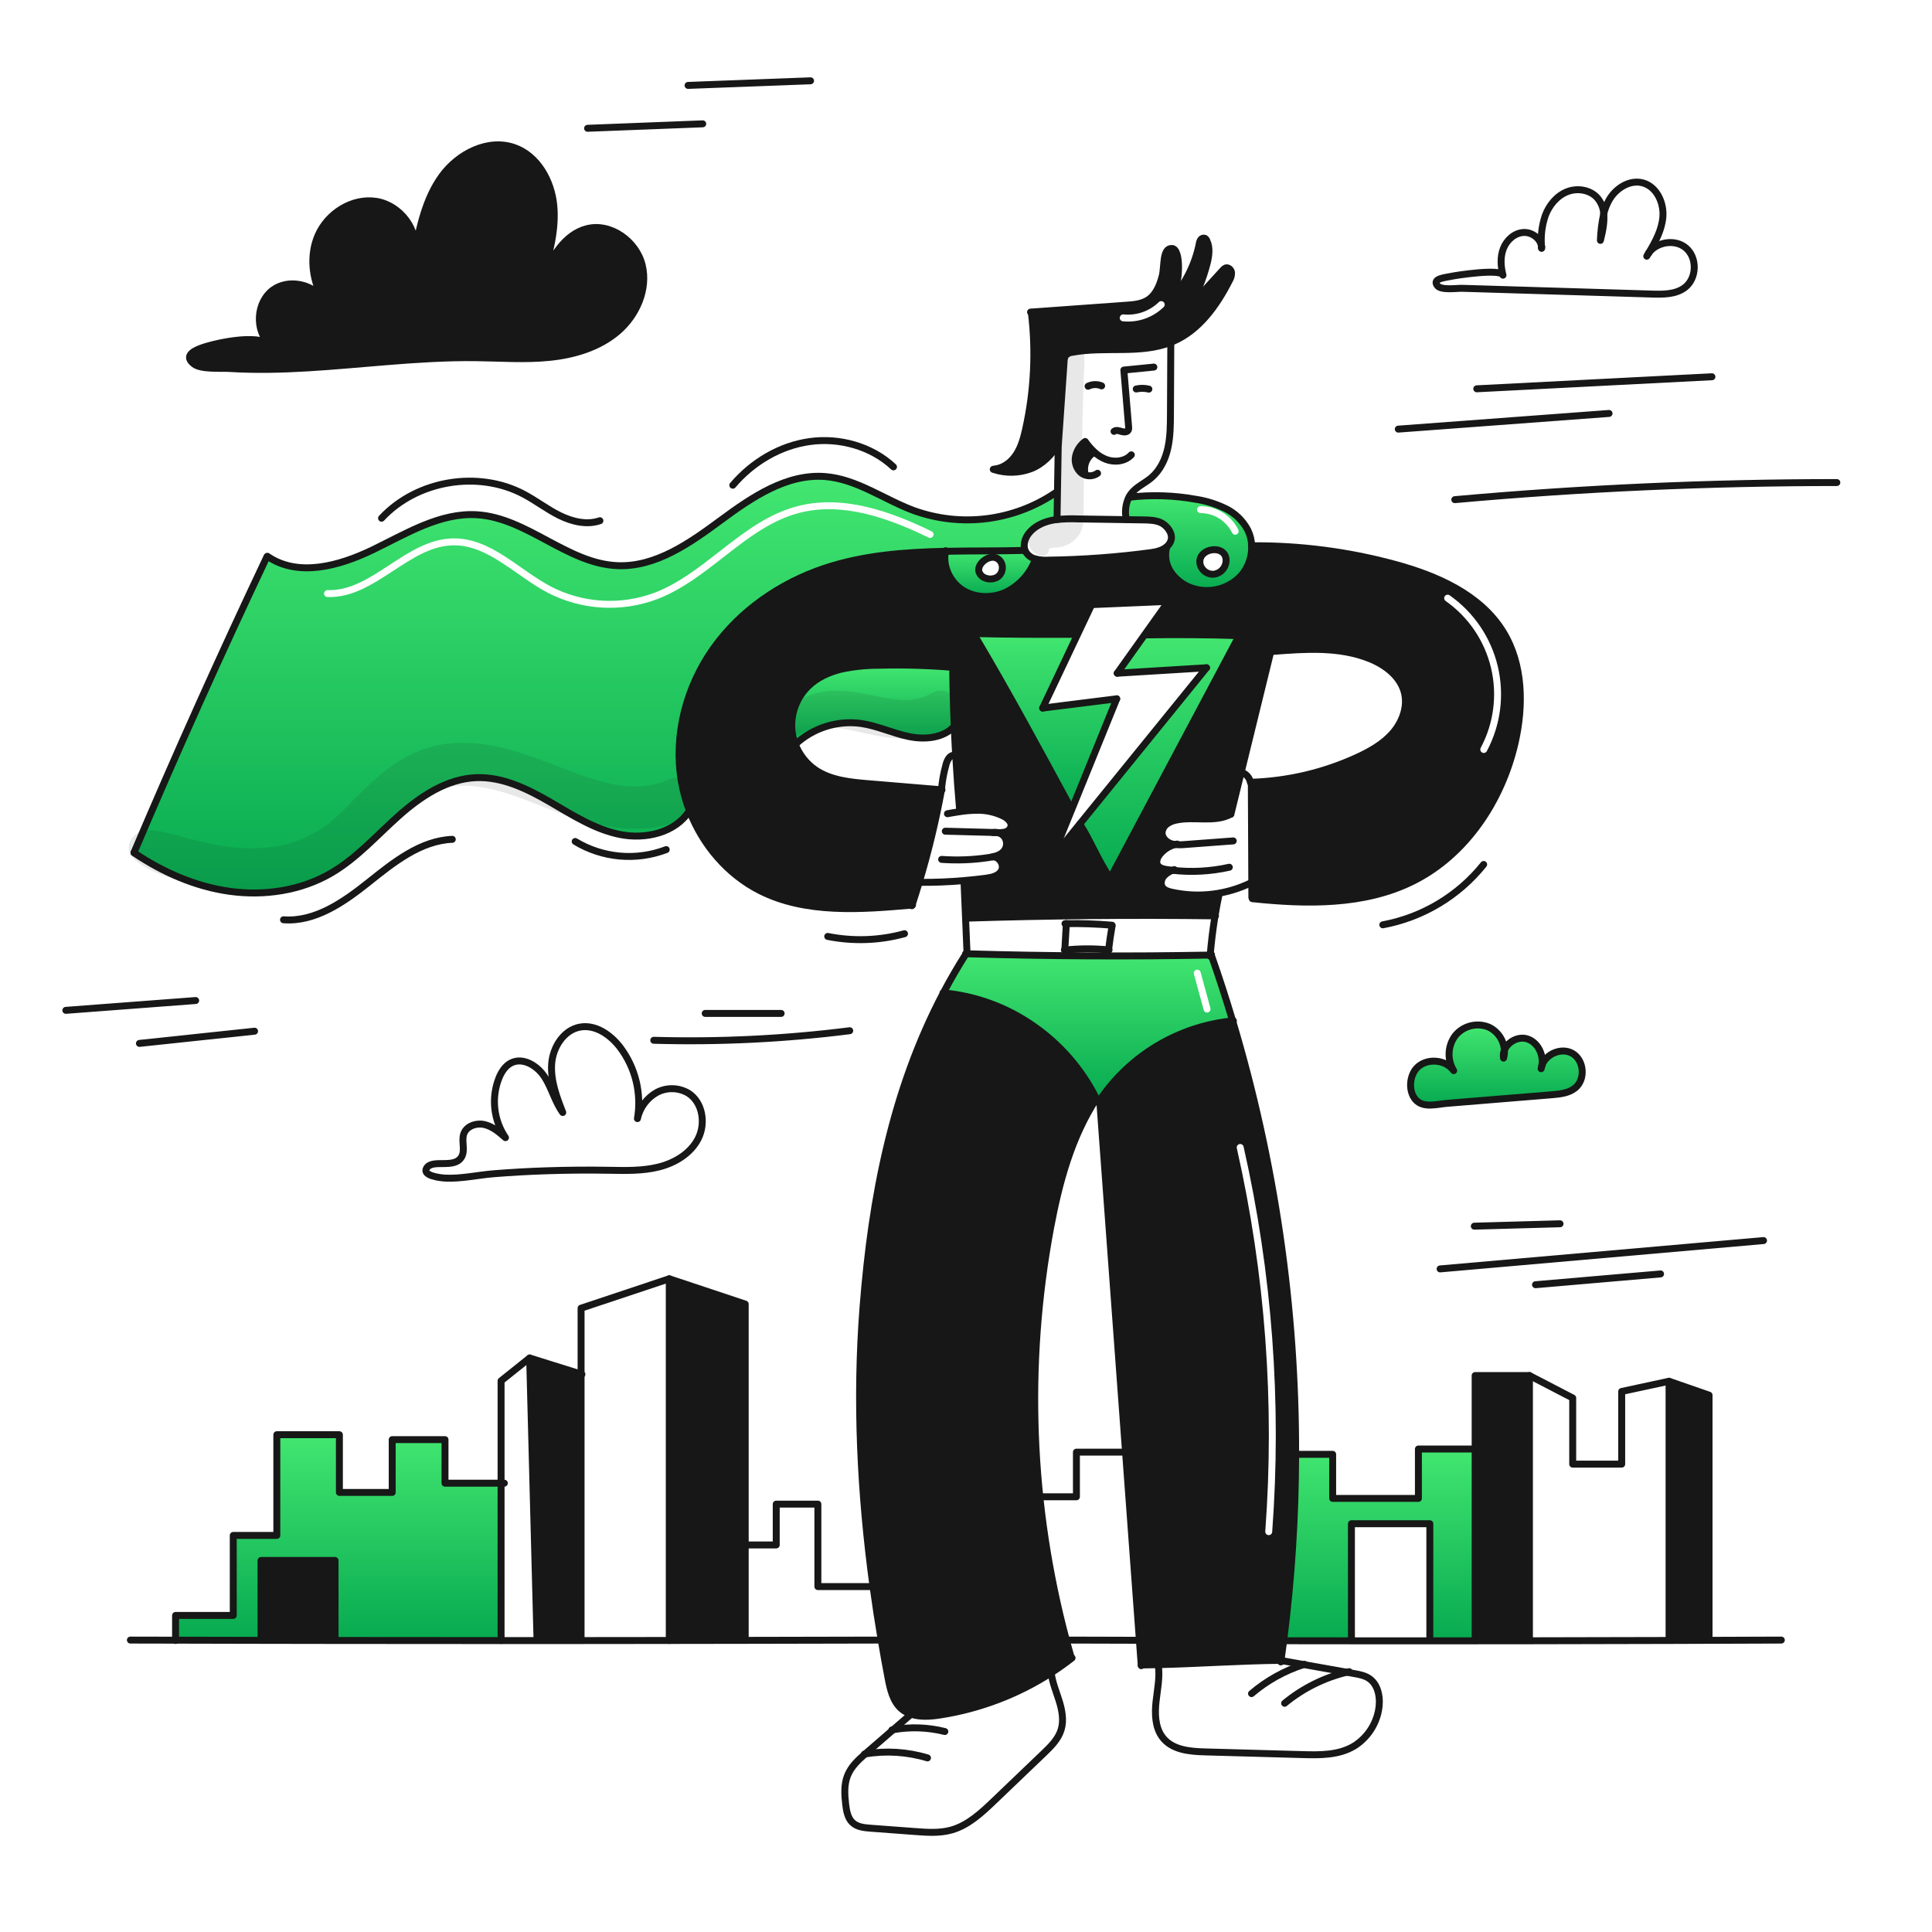 <svg width="960" height="960" viewBox="0 0 960 960" fill="none" xmlns="http://www.w3.org/2000/svg">
<g clip-path="url(#clip0_38_4074)">
<path fill-rule="evenodd" clip-rule="evenodd" d="M616.825 285.885C620.325 281.807 622.152 276.556 621.941 271.185C621.863 268.446 621.192 265.756 619.975 263.3C617.532 258.713 613.704 255.012 609.036 252.725C604.391 250.457 599.431 248.903 594.322 248.115C583.373 246.125 572.189 245.772 561.136 247.069L560.975 246.977H560.964C559.297 250.44 558.832 254.36 559.642 258.116V258.216C562.432 258.251 565.212 258.296 568.002 258.342L568.113 258.343C571.114 258.389 574.217 258.458 576.93 259.734C579.861 261.124 582.931 265.056 581.873 268.481C581.478 269.76 580.712 270.892 579.673 271.734L579.731 271.803C579.103 274.112 579.029 276.537 579.514 278.88C580 281.223 581.031 283.418 582.524 285.287C585.59 289.228 589.965 291.94 594.858 292.931C598.816 293.774 602.926 293.567 606.779 292.331C610.633 291.095 614.096 288.873 616.825 285.885ZM596.318 280.381C594.651 272.07 609.79 269.989 609.227 278.944C609.104 280.516 608.455 281.999 607.385 283.157C606.315 284.314 604.887 285.077 603.33 285.323C601.762 285.481 600.191 285.068 598.903 284.16C597.615 283.252 596.697 281.911 596.318 280.381ZM596.542 251.501C595.59 251.498 594.815 252.268 594.813 253.221C594.81 254.173 595.58 254.947 596.532 254.95C599.798 254.959 602.995 255.88 605.767 257.607C608.538 259.334 610.772 261.801 612.218 264.728C612.64 265.582 613.674 265.933 614.528 265.511C615.382 265.089 615.732 264.055 615.31 263.201C613.58 259.698 610.907 256.747 607.591 254.68C604.275 252.613 600.449 251.512 596.542 251.501Z" fill="url(#paint0_linear_38_4074)"/>
<path fill-rule="evenodd" clip-rule="evenodd" d="M409.674 282.369C429.02 275.909 449.327 274.357 469.827 273.932C475.896 273.805 481.985 273.775 488.07 273.746C495.123 273.713 502.17 273.679 509.174 273.491L509.324 273.445C508.301 270.732 509.301 267.456 511.117 265.111C513.795 261.639 517.98 259.582 522.256 258.639C523.239 258.424 524.233 258.259 525.233 258.145V258.111C525.279 253.697 525.359 249.28 525.44 244.88L524.451 244.857C514.23 251.783 502.515 256.191 490.264 257.721C478.014 259.252 465.574 257.861 453.964 253.662C448.855 251.761 443.909 249.308 438.974 246.861C429.65 242.238 420.365 237.634 410.099 236.799C391.006 235.247 373.671 247.028 358.268 258.409C342.865 269.79 325.875 281.882 306.736 281.066C294.154 280.532 282.849 274.478 271.532 268.417C260.473 262.496 249.404 256.568 237.122 255.777C221.684 254.787 207.382 262.034 193.365 269.137C190.63 270.523 187.906 271.903 185.187 273.215C168.531 281.254 148.081 286.933 132.862 276.415L132.644 276.61C109.642 325.166 87.629 374.157 66.605 423.585L66.582 423.746C80.932 433.42 97.193 440.586 114.332 442.92C131.471 445.254 149.53 442.562 164.485 433.862C173.685 428.507 181.419 421.125 189.152 413.745C192.077 410.953 195.001 408.162 198.004 405.481C208.948 395.711 222.017 386.951 236.685 386.411C249.594 385.928 261.825 391.87 273.021 398.342C274.472 399.181 275.922 400.034 277.375 400.887C287.127 406.619 296.982 412.411 308 414.642C320.659 417.206 335.591 413.838 342.5 402.906L342.6 402.86C340.768 398.097 339.413 393.163 338.554 388.132C334.683 365.326 341.026 341.253 354.383 322.369C367.74 303.485 387.73 289.703 409.674 282.369ZM462.915 264.014C442.356 253.995 418.568 245.546 395.863 251.623C382.151 255.292 370.759 263.732 359.75 272.287C358.953 272.907 358.158 273.526 357.364 274.145C347.105 282.145 337.054 289.983 325.369 294.478C317.004 297.635 308.065 298.989 299.14 298.452C290.214 297.916 281.502 295.5 273.575 291.363C269.696 289.305 265.927 286.805 262.135 284.179C261.182 283.519 260.225 282.849 259.264 282.177L259.264 282.177C256.429 280.194 253.564 278.189 250.673 276.345C242.92 271.4 234.633 267.374 225.116 267.527C213.397 267.714 203.29 274.339 193.734 280.603L192.994 281.088C183.015 287.624 173.587 293.593 162.804 293.218C161.852 293.185 161.054 293.93 161.021 294.882C160.988 295.834 161.732 296.632 162.684 296.665C174.743 297.084 185.087 290.39 194.883 283.973L195.234 283.744C205.105 277.277 214.464 271.146 225.172 270.975H225.172C233.656 270.839 241.233 274.415 248.818 279.253C251.642 281.054 254.419 282.997 257.236 284.968L257.237 284.969C258.21 285.649 259.187 286.333 260.172 287.015C263.987 289.656 267.895 292.254 271.964 294.412L271.974 294.418C280.333 298.781 289.52 301.329 298.933 301.895C308.345 302.461 317.771 301.032 326.593 297.702L326.603 297.698C338.792 293.011 349.237 284.861 359.408 276.926C360.229 276.285 361.048 275.646 361.866 275.011C372.912 266.427 383.801 258.421 396.755 254.955C418.151 249.228 440.922 257.133 461.404 267.114C462.26 267.531 463.292 267.175 463.709 266.319C464.127 265.463 463.771 264.431 462.915 264.014Z" fill="url(#paint1_linear_38_4074)"/>
<path fill-rule="evenodd" clip-rule="evenodd" d="M530.425 398.391C515.337 370.494 500.035 342.199 483.7 314.8C500.944 315.245 517.945 315.245 534.983 315.198L535.362 315.382L542.443 300.438L580.584 298.818L568.859 315.278L569.146 315.478C584.365 315.248 600.309 315.317 615.735 315.857L551.635 436.486C548.162 431.243 545.619 426.252 543.187 421.479C541.072 417.327 539.041 413.341 536.554 409.496L536.508 409.461L522.691 426.485L532.576 402.15L532.427 402.093C531.76 400.86 531.093 399.626 530.425 398.391ZM473.389 331.617C473.48 341.33 473.733 351.112 474.147 360.895L474.149 360.892C474.348 365.658 474.584 370.41 474.857 375.146C475.401 384.517 476.075 393.836 476.88 403.102L476.914 403.309C479.601 402.896 482.312 402.666 485.03 402.62C489.839 402.459 494.611 403.515 498.904 405.689C500.835 406.735 502.824 408.632 502.318 410.77C502.122 411.394 501.774 411.958 501.304 412.412C500.834 412.867 500.258 413.196 499.628 413.37C498.365 413.7 497.056 413.813 495.755 413.704C495.68 413.704 495.608 413.701 495.536 413.698C495.464 413.695 495.392 413.692 495.318 413.692C496.098 413.79 496.849 414.05 497.522 414.456C498.195 414.862 498.776 415.405 499.226 416.049C499.822 416.977 500.142 418.055 500.15 419.158C500.158 420.26 499.854 421.343 499.272 422.279C497.973 424.319 495.628 425.25 493.214 425.779C496.479 425.606 499.111 429.664 497.64 432.584C496.295 435.239 492.915 435.986 489.961 436.377C486.306 436.86 482.65 437.262 478.972 437.572L478.995 437.86C479.25 443.984 479.51 450.114 479.777 456.252H479.822C521.131 454.95 562.437 454.563 603.739 455.091C604.337 451.481 605.015 447.872 605.773 444.286L605.681 443.837C597.877 445.219 589.876 445.043 582.14 443.32C580.404 442.929 578.53 442.354 577.576 440.849C576.484 439.147 577.036 436.768 578.369 435.239C579.556 433.988 581.021 433.035 582.645 432.457C581.677 432.343 580.71 432.216 579.745 432.078C577.974 431.813 575.951 431.321 575.124 429.721C574.262 428.055 575.147 426.008 576.319 424.537C578.255 422.136 580.91 420.419 583.894 419.637C583.197 419.559 582.511 419.405 581.848 419.177C579.561 418.405 577.515 416.419 577.434 414.005C577.45 413.129 577.667 412.267 578.068 411.487C578.468 410.707 579.042 410.029 579.745 409.505C581.161 408.478 582.792 407.786 584.515 407.482C588.151 406.708 591.962 406.797 595.747 406.885C601.284 407.015 606.764 407.143 611.551 404.562H611.62C613.325 397.635 615.023 390.711 616.713 383.791C621.634 363.696 626.562 343.596 631.495 323.491L632.346 323.698C648.524 322.422 665.365 321.238 680.446 327.238C688.286 330.353 695.861 336.062 697.861 344.262C699.562 351.251 696.781 358.78 692.068 364.206C687.355 369.632 680.917 373.276 674.388 376.287C657.858 383.89 639.974 388.111 621.788 388.702L621.317 388.783C621.33 388.82 621.338 388.859 621.34 388.898L621.777 389.162C621.85 405.6 621.926 422.038 622.006 438.476L622.041 445.959L622.282 446.559C649.284 449.388 677.827 449.959 702.127 437.859C728.485 424.732 746.291 397.773 752.866 369.073C757.085 350.623 756.834 330.162 746.934 314.011C735.562 295.459 713.875 286.021 692.862 280.343C669.746 274.089 645.885 271.01 621.938 271.193C622.149 276.563 620.321 281.814 616.822 285.893C614.093 288.881 610.629 291.103 606.776 292.339C602.923 293.575 598.813 293.782 594.855 292.939C589.962 291.948 585.586 289.236 582.521 285.295C581.028 283.426 579.997 281.23 579.511 278.887C579.026 276.544 579.1 274.12 579.728 271.811L579.67 271.742C577.567 273.501 574.509 274.237 571.934 274.593C555.091 276.853 538.127 278.105 521.134 278.34C519.003 278.478 516.864 278.32 514.777 277.869C514.691 277.847 514.607 277.821 514.524 277.789C511.959 284.954 506.713 290.843 499.891 294.215C493.063 297.388 484.591 297.238 478.246 293.169C471.981 289.146 468.257 281.214 469.82 273.938C449.324 274.363 429.013 275.915 409.667 282.375C387.723 289.706 367.722 303.477 354.376 322.375C341.03 341.273 334.673 365.332 338.547 388.138C339.406 393.168 340.762 398.101 342.593 402.863C349.088 419.726 361.434 434.359 377.515 442.521C400.275 454.085 427.748 451.97 453.187 449.728C454.421 445.985 455.601 442.222 456.727 438.44C461.268 423.325 464.971 407.971 467.82 392.448C455.727 391.433 443.634 390.425 431.542 389.425C422.416 388.655 412.842 387.747 405.242 382.62C400.674 379.495 397.166 375.052 395.184 369.884C394.285 367.593 393.716 365.186 393.494 362.734C393.164 358.757 393.709 354.757 395.091 351.013C396.473 347.27 398.659 343.874 401.494 341.066C405.94 336.721 411.805 334.031 417.84 332.548C423.919 331.234 430.121 330.571 436.34 330.571C448.7 330.235 461.068 330.584 473.389 331.617ZM720.327 295.818C719.548 295.27 718.472 295.458 717.925 296.238C717.377 297.017 717.565 298.092 718.345 298.64C729.65 306.584 737.661 318.387 740.868 331.827C744.075 345.267 742.257 359.415 735.756 371.608C735.308 372.448 735.626 373.493 736.467 373.941C737.307 374.389 738.352 374.071 738.8 373.23C745.696 360.295 747.625 345.285 744.223 331.026C740.82 316.768 732.322 304.245 720.327 295.818Z" fill="#171717"/>
<path fill-rule="evenodd" clip-rule="evenodd" d="M575.078 519.622C586.494 512.809 599.271 508.596 612.5 507.281C609.233 496.341 605.71 485.486 601.93 474.715V474.554H601.78L601.297 475.141C601.302 475.048 601.311 474.959 601.319 474.87C601.328 474.771 601.337 474.671 601.343 474.566C561.049 475.321 520.775 475.106 480.519 473.922C480.358 473.911 480.209 473.911 480.048 473.911H480.048C475.982 480.298 472.22 486.785 468.76 493.372C484.668 494.84 499.927 500.391 513.06 509.488C526.538 518.724 537.447 531.235 544.76 545.846L544.817 545.938L546.392 546.203C546.404 546.364 546.415 546.536 546.427 546.697H546.45C553.888 535.679 563.662 526.434 575.078 519.622ZM596.578 483.096C596.327 482.177 595.379 481.635 594.461 481.886C593.542 482.136 593 483.084 593.25 484.003C594.872 489.954 596.495 495.904 598.118 501.854C598.369 502.773 599.317 503.315 600.236 503.064C601.155 502.813 601.696 501.865 601.446 500.946C599.822 494.997 598.2 489.046 596.578 483.096Z" fill="url(#paint2_linear_38_4074)"/>
<path fill-rule="evenodd" clip-rule="evenodd" d="M546.43 546.7C550.721 604.979 555.005 663.258 559.281 721.536C561.577 752.7 563.867 783.863 566.151 815.025C566.446 819.125 566.749 823.222 567.059 827.314C569.864 827.295 572.692 827.245 575.543 827.164C584.233 826.951 593.084 826.556 601.934 826.16C613.593 825.64 625.249 825.119 636.535 825.015C637.009 821.777 637.446 818.531 637.846 815.278C641.771 784.554 643.76 753.614 643.8 722.64C643.925 649.713 633.381 577.159 612.503 507.284C599.274 508.599 586.497 512.812 575.081 519.625C563.665 526.438 553.891 535.682 546.453 546.7H546.43ZM617.934 569.787C617.724 568.858 616.8 568.276 615.871 568.486C614.942 568.696 614.36 569.62 614.57 570.549C628.697 632.964 633.46 697.133 628.704 760.95C628.633 761.9 629.346 762.727 630.296 762.798C631.246 762.868 632.073 762.156 632.144 761.206C636.925 697.048 632.136 632.536 617.934 569.787Z" fill="#171717"/>
<path d="M849.22 814.946V815.072C842.61 815.107 835.989 815.118 829.345 815.141V686.341L849.22 693.241V814.946Z" fill="#171717"/>
<path d="M781.285 523.409C787.185 526.777 787.94 536.409 782.629 540.64C779.411 543.215 775.043 543.652 770.951 543.985C753.618 545.411 736.285 546.832 718.951 548.25C713.859 548.664 707.351 550.71 703.502 546.526C699.697 542.376 700.283 534.536 704.031 530.64C708.881 525.616 718.284 526.317 722.331 532.007C720.704 529.363 719.909 526.292 720.048 523.19C720.187 520.089 721.255 517.102 723.112 514.615C725.069 512.206 727.753 510.493 730.762 509.733C733.771 508.973 736.946 509.206 739.812 510.397C741.997 511.444 743.864 513.054 745.22 515.063C746.575 517.071 747.371 519.404 747.525 521.823C747.002 523.071 746.858 524.446 747.111 525.777C747.471 524.491 747.611 523.154 747.525 521.823C749.18 517.696 754.399 514.811 758.859 516.213C764.112 517.869 767.066 523.995 766.17 529.444C765.996 529.968 765.869 530.506 765.79 531.053C765.962 530.528 766.089 529.99 766.17 529.444C768.123 523.674 775.87 520.328 781.285 523.409Z" fill="url(#paint3_linear_38_4074)"/>
<path d="M759.973 814.738V815.29C750.984 815.301 741.991 815.309 732.994 815.313V683.5H759.973V814.738Z" fill="#171717"/>
<path d="M732.994 814.739V815.314C725.488 815.314 717.981 815.317 710.475 815.325V757.125H671.519V815.313C660.265 815.313 649.042 815.301 637.85 815.278C641.774 784.554 643.761 753.614 643.8 722.641H662.2V744.55H704.8V720.008H733L732.994 814.739Z" fill="url(#paint4_linear_38_4074)"/>
<path d="M615.733 315.854L551.633 436.483C545.138 426.678 541.897 417.757 536.552 409.493L536.506 409.458L599.506 331.809L555.147 334.522L568.847 315.279L569.134 315.479C584.363 315.245 600.307 315.314 615.733 315.854Z" fill="url(#paint5_linear_38_4074)"/>
<path d="M554.879 347.237L532.579 402.148L532.43 402.091C516.692 373.001 500.76 343.409 483.7 314.801C500.943 315.249 517.944 315.249 534.98 315.201L535.359 315.385L518.1 351.835L554.879 347.237Z" fill="url(#paint6_linear_38_4074)"/>
<path d="M516.68 743.745C519.192 767.787 523.592 791.594 529.842 814.945C530.636 817.878 531.452 820.806 532.29 823.727L532.485 823.98C529.209 826.543 525.826 828.949 522.335 831.199C505.599 841.989 486.779 849.136 467.099 852.177C462.351 852.913 457.144 853.269 452.718 851.777C451.011 851.228 449.426 850.353 448.051 849.202C443.718 845.535 442.361 839.523 441.292 833.937C440.086 827.614 438.948 821.28 437.878 814.937C436.384 806.098 435.028 797.232 433.809 788.337C427.533 742.288 425.222 695.721 428.843 649.431C433.085 595.221 443.258 541.731 468.754 493.375C484.663 494.842 499.922 500.394 513.054 509.491C526.533 518.727 537.442 531.238 544.754 545.85L544.811 545.941C532.311 565.081 526.236 587.668 522.017 610.141C513.788 654.183 511.99 699.187 516.68 743.745V743.745Z" fill="#171717"/>
<path d="M537.099 234.86C535.991 233.849 535.163 232.568 534.695 231.142C534.228 229.716 534.137 228.194 534.432 226.722C535.081 223.771 536.78 221.156 539.215 219.365C540.53 221.254 542.041 222.999 543.721 224.572L543.434 224.883C541.667 226.019 540.309 227.691 539.56 229.653C538.812 231.616 538.71 233.767 539.271 235.791L538.629 235.826C538.077 235.576 537.562 235.251 537.099 234.86V234.86Z" fill="#171717"/>
<path d="M494.76 277.139C491.208 275.851 485.667 279.955 486.368 283.818C486.58 284.613 486.988 285.341 487.555 285.937C488.121 286.534 488.827 286.979 489.61 287.232C490.537 287.596 491.533 287.753 492.527 287.694C493.522 287.634 494.491 287.359 495.369 286.887C499.116 284.737 499.024 278.691 494.76 277.139ZM469.827 273.932C482.927 273.656 496.127 273.84 509.175 273.495L509.324 273.449C509.429 273.731 509.555 274.003 509.703 274.265C510.792 276.022 512.524 277.285 514.531 277.783C511.966 284.947 506.721 290.836 499.9 294.209C493.072 297.382 484.6 297.232 478.255 293.163C471.988 289.14 468.264 281.208 469.827 273.932Z" fill="url(#paint7_linear_38_4074)"/>
<path d="M473.391 331.614C473.482 341.327 473.735 351.114 474.149 360.892C468.781 366.812 459.539 367.628 451.642 365.992C443.561 364.337 435.974 360.647 427.813 359.486C421.945 358.694 415.974 359.215 410.332 361.012C404.691 362.81 399.518 365.838 395.19 369.878C394.29 367.587 393.721 365.18 393.5 362.728C393.17 358.751 393.715 354.75 395.097 351.007C396.479 347.263 398.665 343.868 401.5 341.06C405.948 336.715 411.811 334.025 417.846 332.542C423.925 331.228 430.127 330.565 436.346 330.565C448.704 330.23 461.071 330.581 473.391 331.614V331.614Z" fill="url(#paint8_linear_38_4074)"/>
<path d="M370.292 814.336V815.083C357.705 815.117 345.126 815.136 332.554 815.14V635.416L370.292 647.991V814.336Z" fill="#171717"/>
<path d="M319.127 131.807C322.013 143.739 316.327 156.625 307.027 164.626C297.727 172.627 285.382 176.305 273.174 177.569C260.966 178.833 248.667 177.879 236.39 177.73C221.665 177.558 206.963 178.523 192.295 179.707C166.295 181.799 140.2 184.696 114.095 183.098C109.704 182.834 100.002 183.661 96.427 180.914C91.645 177.236 95.392 174.764 99.312 173.214C106.002 170.582 128.012 165.697 134.165 171.306C126.417 164.237 127.325 149.972 135.889 143.925C143.258 138.741 154.419 140.936 159.994 147.787C160.676 149.077 161.428 150.328 162.247 151.535C161.68 150.184 160.922 148.922 159.994 147.787C155.017 138.362 153.794 126.855 157.994 117.107C162.753 106.026 175.041 98.186 186.962 100.06C198.883 101.934 208.48 114.498 205.813 126.269C208.549 112.716 211.492 98.704 219.596 87.519C227.7 76.334 242.528 68.748 255.564 73.346C267.07 77.403 273.956 89.784 275.164 101.934C276.372 114.084 272.98 126.142 269.635 137.879C274.267 127.614 280.612 116.532 291.51 113.67C303.368 110.553 316.242 119.887 319.127 131.807Z" fill="#171717"/>
<path d="M288.735 814.738V815.186C281.435 815.186 274.135 815.19 266.835 815.198V814.738L263.179 674.775L288.733 682.764V814.738H288.735Z" fill="#171717"/>
<path d="M248.985 815.152V815.198C221.477 815.198 193.977 815.179 166.485 815.14V775.391H129.7V815.083C115.538 815.06 101.384 815.029 87.237 814.991V802.7H115.906V762.941H137.551V712.9H168.645V741.58H194.888V715.341H221.12V736.986H248.984L248.985 815.152Z" fill="url(#paint9_linear_38_4074)"/>
<path d="M166.485 814.877V815.141C154.219 815.13 141.957 815.111 129.701 815.084V775.392H166.485V814.877Z" fill="#171717"/>
<path d="M512.474 155.258C514.81 174.613 513.85 194.224 509.634 213.258C508.657 217.638 507.45 222.063 505.002 225.822C502.554 229.581 498.657 232.65 494.185 233.053" stroke="#171717" stroke-width="3.449" stroke-linecap="round" stroke-linejoin="round"/>
<path d="M493.541 233.206C493.725 233.263 493.898 233.321 494.081 233.378C499.958 235.231 506.282 235.09 512.071 232.978C517.934 230.794 522.671 225.966 525.854 220.578L525.923 220.478" stroke="#171717" stroke-width="3.449" stroke-linecap="round" stroke-linejoin="round"/>
<path d="M512.07 155.085C512.197 155.073 512.335 155.062 512.461 155.062C528.198 153.924 543.931 152.791 559.661 151.662C563.396 151.398 567.305 151.062 570.443 149.03C574.397 146.467 576.305 141.73 577.489 137.167C578.708 132.443 577.501 123.143 582.375 123.467C586.904 123.754 586.421 140.491 582.513 148.25C582.478 148.319 582.455 148.377 582.421 148.434" stroke="#171717" stroke-width="3.449" stroke-linecap="round" stroke-linejoin="round"/>
<path d="M582.432 148.337C582.455 148.303 582.49 148.28 582.513 148.245C589.216 140.591 593.815 131.326 595.858 121.358C595.944 120.574 596.199 119.817 596.606 119.14C596.817 118.805 597.134 118.55 597.507 118.417C597.88 118.284 598.287 118.279 598.663 118.404C599.117 118.664 599.467 119.075 599.652 119.565C601.352 123.048 600.752 127.186 599.801 130.934C597.778 138.834 594.617 146.934 589.847 153.544" stroke="#171717" stroke-width="3.449" stroke-linecap="round" stroke-linejoin="round"/>
<path d="M589.788 153.787C589.834 153.729 589.888 153.687 589.938 153.626C595.834 147.166 601.734 140.702 607.638 134.234C607.996 133.776 608.457 133.409 608.983 133.165C610.316 132.682 611.742 133.992 611.937 135.395C612.001 136.815 611.624 138.221 610.856 139.418C604.511 151.879 595.809 164.063 582.97 169.604C582.57 169.776 582.17 169.949 581.763 170.098C566.52 176.098 549.025 172.018 532.84 175.053C531.616 175.148 530.466 175.678 529.598 176.547C529.018 177.463 528.722 178.531 528.748 179.616C527.815 193.226 526.872 206.84 525.92 220.458V220.469C525.908 220.561 525.908 220.642 525.897 220.734" stroke="#171717" stroke-width="3.449" stroke-linecap="round" stroke-linejoin="round"/>
<path d="M581.766 170.063V170.097C581.708 181.949 581.651 193.801 581.593 205.651C581.559 211.364 581.524 217.123 580.283 222.698C579.042 228.273 576.455 233.698 572.098 237.398C568.822 240.168 564.626 241.915 562.029 245.318C561.63 245.839 561.276 246.392 560.971 246.973H560.959C559.293 250.436 558.828 254.356 559.638 258.112" stroke="#171717" stroke-width="3.449" stroke-linecap="round" stroke-linejoin="round"/>
<path d="M525.853 220.435V220.573C525.753 228.688 525.577 236.781 525.439 244.885C525.358 249.285 525.278 253.702 525.232 258.116" stroke="#171717" stroke-width="3.449" stroke-linecap="round" stroke-linejoin="round"/>
<path d="M579.673 271.736C580.712 270.893 581.477 269.761 581.873 268.483C582.93 265.058 579.861 261.126 576.93 259.735C574.217 258.46 571.114 258.391 568.113 258.345C565.286 258.299 562.469 258.253 559.642 258.218C551.538 258.08 543.438 257.954 535.342 257.839C531.972 257.706 528.597 257.81 525.242 258.149C524.242 258.263 523.248 258.428 522.265 258.643C517.989 259.586 513.804 261.643 511.126 265.115C509.31 267.46 508.31 270.736 509.333 273.449C509.438 273.731 509.565 274.004 509.712 274.265C510.801 276.023 512.534 277.285 514.54 277.783C514.623 277.815 514.707 277.841 514.793 277.863C516.88 278.314 519.019 278.472 521.15 278.334C538.143 278.099 555.106 276.847 571.95 274.587C574.512 274.231 577.57 273.5 579.673 271.736Z" stroke="#171717" stroke-width="3.449" stroke-linecap="round" stroke-linejoin="round"/>
<path d="M509.175 273.5C496.128 273.845 482.931 273.661 469.827 273.937C449.327 274.362 429.02 275.914 409.674 282.374C387.73 289.708 367.74 303.49 354.383 322.374C341.026 341.258 334.683 365.331 338.554 388.137C339.413 393.166 340.768 398.098 342.6 402.86C349.1 419.723 361.441 434.36 377.522 442.518C400.282 454.082 427.755 451.967 453.194 449.725C453.274 449.714 453.355 449.714 453.435 449.702" stroke="#171717" stroke-width="3.449" stroke-linecap="round" stroke-linejoin="round"/>
<path d="M453.079 450.059C453.113 449.945 453.148 449.841 453.194 449.726C454.424 445.979 455.604 442.216 456.734 438.438C461.275 423.323 464.978 407.969 467.827 392.446C467.836 392.432 467.84 392.416 467.838 392.4C467.861 392.3 467.873 392.205 467.896 392.1" stroke="#171717" stroke-width="3.449" stroke-linecap="round" stroke-linejoin="round"/>
<path d="M468.068 392.468C467.988 392.457 467.907 392.457 467.827 392.445C455.734 391.445 443.642 390.437 431.549 389.422C422.422 388.652 412.849 387.744 405.249 382.617C400.681 379.491 397.173 375.049 395.191 369.881C394.291 367.59 393.722 365.182 393.501 362.731C393.171 358.754 393.716 354.753 395.098 351.01C396.48 347.266 398.666 343.871 401.501 341.063C405.949 336.718 411.812 334.028 417.847 332.545C423.926 331.231 430.128 330.568 436.347 330.568C448.706 330.232 461.075 330.581 473.396 331.614C473.515 331.616 473.634 331.623 473.752 331.637" stroke="#171717" stroke-width="3.449" stroke-linecap="round" stroke-linejoin="round"/>
<path d="M473.391 331.27V331.615C473.482 341.328 473.735 351.115 474.149 360.893C474.345 365.652 474.582 370.403 474.862 375.146C475.402 384.503 476.076 393.822 476.885 403.102" stroke="#171717" stroke-width="3.449" stroke-linecap="round" stroke-linejoin="round"/>
<path d="M479 437.852C479.267 443.979 479.527 450.11 479.782 456.244C480.023 462.094 480.268 467.949 480.517 473.808" stroke="#171717" stroke-width="3.449" stroke-linecap="round" stroke-linejoin="round"/>
<path d="M621.837 271.185H621.937C645.884 271.003 669.744 274.081 692.861 280.335C713.874 286.013 735.561 295.45 746.933 314.003C756.833 330.154 757.084 350.615 752.865 369.065C746.29 397.765 728.484 424.723 702.126 437.851C677.826 449.951 649.283 449.38 622.281 446.551" stroke="#171717" stroke-width="3.449" stroke-linecap="round" stroke-linejoin="round"/>
<path d="M622.044 445.955L622.01 438.471C621.93 422.034 621.853 405.596 621.78 389.158" stroke="#171717" stroke-width="3.449" stroke-linecap="round" stroke-linejoin="round"/>
<path d="M621.791 388.7C639.977 388.109 657.86 383.888 674.391 376.285C680.921 373.274 687.358 369.63 692.071 364.204C696.784 358.778 699.565 351.249 697.864 344.26C695.864 336.06 688.289 330.351 680.449 327.236C665.368 321.236 648.528 322.42 632.349 323.696" stroke="#171717" stroke-width="3.449" stroke-linecap="round" stroke-linejoin="round"/>
<path d="M631.539 323.326C631.527 323.383 631.516 323.426 631.504 323.487C626.571 343.592 621.643 363.692 616.722 383.787C615.032 390.707 613.335 397.631 611.63 404.558" stroke="#171717" stroke-width="3.449" stroke-linecap="round" stroke-linejoin="round"/>
<path d="M605.779 444.276C605.019 447.863 604.341 451.465 603.744 455.082C602.677 461.542 601.877 468.037 601.344 474.566C601.333 474.766 601.31 474.945 601.299 475.141C601.459 474.941 601.62 474.75 601.781 474.554L601.954 474.347" stroke="#171717" stroke-width="3.449" stroke-linecap="round" stroke-linejoin="round"/>
<path d="M479.815 473.9C479.892 473.898 479.969 473.902 480.045 473.912C480.206 473.912 480.355 473.912 480.516 473.923C520.772 475.107 561.047 475.322 601.34 474.567C601.49 474.567 601.628 474.567 601.777 474.555H601.938" stroke="#171717" stroke-width="3.449" stroke-linecap="round" stroke-linejoin="round"/>
<path d="M479.828 456.243C521.118 454.944 562.423 454.557 603.744 455.082H603.974" stroke="#171717" stroke-width="3.449" stroke-linecap="round" stroke-linejoin="round"/>
<path d="M528.888 472.094C528.957 472.083 529.038 472.083 529.107 472.071C536.331 471.303 543.614 471.277 550.844 471.991C550.924 472.002 551.005 472.002 551.085 472.014" stroke="#171717" stroke-width="3.449" stroke-linecap="round" stroke-linejoin="round"/>
<path d="M529.187 458.956C529.406 458.956 529.636 458.944 529.854 458.944C537.429 458.818 545.016 459.094 552.58 459.726" stroke="#171717" stroke-width="3.449" stroke-linecap="round" stroke-linejoin="round"/>
<path d="M550.854 471.922C551.326 467.945 551.913 463.967 552.603 460.022" stroke="#171717" stroke-width="3.449" stroke-linecap="round" stroke-linejoin="round"/>
<path d="M529.106 472.061C529.347 467.681 529.6 463.325 529.853 458.945V458.934" stroke="#171717" stroke-width="3.449" stroke-linecap="round" stroke-linejoin="round"/>
<path d="M469.885 273.667C469.862 273.759 469.85 273.84 469.827 273.932C468.264 281.208 471.988 289.14 478.253 293.163C484.598 297.232 493.07 297.382 499.898 294.209C506.72 290.837 511.966 284.948 514.531 277.783C514.543 277.76 514.543 277.748 514.554 277.725" stroke="#171717" stroke-width="3.449" stroke-linecap="round" stroke-linejoin="round"/>
<path d="M579.731 271.805C579.103 274.114 579.029 276.539 579.514 278.882C579.999 281.225 581.031 283.42 582.524 285.289C585.589 289.23 589.965 291.942 594.858 292.933C598.816 293.776 602.925 293.569 606.779 292.333C610.632 291.097 614.095 288.875 616.825 285.887C620.324 281.809 622.152 276.557 621.941 271.187C621.863 268.448 621.192 265.758 619.975 263.302C617.53 258.714 613.701 255.013 609.032 252.726C604.387 250.459 599.426 248.905 594.318 248.117C583.369 246.127 572.185 245.774 561.132 247.071" stroke="#171717" stroke-width="3.449" stroke-linecap="round" stroke-linejoin="round"/>
<path d="M596.318 280.381C596.697 281.91 597.614 283.252 598.902 284.159C600.19 285.067 601.762 285.48 603.33 285.323C604.887 285.077 606.316 284.314 607.386 283.157C608.457 282 609.106 280.515 609.23 278.944C609.79 269.989 594.651 272.07 596.318 280.381Z" stroke="#171717" stroke-width="3.449" stroke-linecap="round" stroke-linejoin="round"/>
<path d="M486.368 283.819C486.581 284.613 486.989 285.342 487.555 285.938C488.121 286.534 488.828 286.979 489.61 287.233C490.538 287.596 491.533 287.754 492.528 287.694C493.522 287.635 494.492 287.359 495.369 286.888C499.116 284.738 499.024 278.688 494.76 277.14C491.208 275.852 485.667 279.956 486.368 283.819Z" stroke="#171717" stroke-width="3.449" stroke-linecap="round" stroke-linejoin="round"/>
<path d="M621.343 388.893C621.34 388.854 621.333 388.816 621.32 388.779C621.136 387.704 620.677 386.695 619.988 385.849C619.3 385.003 618.404 384.349 617.389 383.951" stroke="#171717" stroke-width="3.449" stroke-linecap="round" stroke-linejoin="round"/>
<path d="M611.56 404.562C603.502 408.907 593.478 405.574 584.523 407.482C582.801 407.786 581.17 408.477 579.753 409.505C579.05 410.028 578.476 410.706 578.076 411.486C577.675 412.266 577.459 413.128 577.442 414.005C577.523 416.419 579.569 418.405 581.856 419.177C582.52 419.405 583.206 419.559 583.903 419.637C585.608 419.802 587.326 419.794 589.029 419.614C596.949 419.014 604.87 418.424 612.79 417.844" stroke="#171717" stroke-width="3.449" stroke-linecap="round" stroke-linejoin="round"/>
<path d="M584.891 419.413C584.558 419.47 584.224 419.551 583.903 419.631C580.919 420.412 578.264 422.13 576.327 424.531C575.155 426.002 574.27 428.049 575.132 429.715C575.96 431.315 577.983 431.807 579.753 432.072C580.719 432.21 581.686 432.336 582.653 432.451C592.068 433.508 601.594 432.992 610.839 430.922" stroke="#171717" stroke-width="3.449" stroke-linecap="round" stroke-linejoin="round"/>
<path d="M583.524 432.101C583.237 432.216 582.938 432.331 582.651 432.446C581.026 433.023 579.561 433.977 578.375 435.228C577.041 436.757 576.489 439.136 577.581 440.837C578.535 442.343 580.409 442.918 582.145 443.309C595.596 446.291 609.663 444.584 622.01 438.47L622.216 438.37" stroke="#171717" stroke-width="3.449" stroke-linecap="round" stroke-linejoin="round"/>
<path d="M467.814 392.4C468.157 388.24 468.896 384.121 470.021 380.1C470.287 378.911 470.771 377.78 471.447 376.766C471.792 376.264 472.256 375.855 472.796 375.575C473.337 375.294 473.938 375.151 474.547 375.157" stroke="#171717" stroke-width="3.449" stroke-linecap="round" stroke-linejoin="round"/>
<path d="M470.781 404.332C472.816 403.964 474.862 403.608 476.919 403.309C479.605 402.895 482.317 402.665 485.035 402.62C489.844 402.458 494.616 403.514 498.909 405.689C500.841 406.735 502.829 408.631 502.323 410.77C502.127 411.393 501.779 411.957 501.309 412.412C500.839 412.866 500.264 413.195 499.634 413.37C498.371 413.699 497.061 413.812 495.76 413.704C495.61 413.704 495.472 413.692 495.323 413.692L493.875 413.658C485.828 413.439 477.759 413.232 469.712 413.014" stroke="#171717" stroke-width="3.449" stroke-linecap="round" stroke-linejoin="round"/>
<path d="M493.449 413.7C493.589 413.673 493.731 413.658 493.875 413.654C494.356 413.597 494.844 413.608 495.323 413.688C496.103 413.786 496.853 414.046 497.527 414.452C498.2 414.858 498.78 415.401 499.23 416.045C499.826 416.973 500.146 418.051 500.155 419.154C500.163 420.256 499.858 421.339 499.277 422.275C497.977 424.31 495.633 425.241 493.219 425.769C492.553 425.919 491.874 426.034 491.208 426.126C483.494 427.288 475.676 427.59 467.896 427.026" stroke="#171717" stroke-width="3.449" stroke-linecap="round" stroke-linejoin="round"/>
<path d="M493.219 425.769C496.484 425.597 499.119 429.655 497.645 432.575C496.3 435.23 492.921 435.975 489.966 436.368C486.311 436.851 482.655 437.253 478.977 437.563C471.586 438.207 464.172 438.498 456.734 438.437H456.516" stroke="#171717" stroke-width="3.449" stroke-linecap="round" stroke-linejoin="round"/>
<path d="M524.45 244.861C514.23 251.787 502.515 256.195 490.264 257.725C478.013 259.256 465.574 257.865 453.963 253.666C439.203 248.166 425.8 238.079 410.098 236.803C391.005 235.251 373.67 247.033 358.267 258.413C342.864 269.793 325.874 281.886 306.735 281.07C281.859 280.013 261.973 257.379 237.121 255.781C218.671 254.597 201.843 265.181 185.186 273.219C168.529 281.257 148.08 286.933 132.861 276.419" stroke="#171717" stroke-width="3.449" stroke-linecap="round" stroke-linejoin="round"/>
<path d="M474.517 360.489C474.403 360.631 474.28 360.764 474.149 360.889C468.781 366.809 459.539 367.625 451.642 365.989C443.561 364.334 435.974 360.644 427.813 359.483C421.945 358.691 415.974 359.212 410.332 361.01C404.69 362.807 399.518 365.835 395.19 369.875C395.132 369.932 395.063 369.99 395.006 370.047" stroke="#171717" stroke-width="3.449" stroke-linecap="round" stroke-linejoin="round"/>
<path d="M342.5 402.906C335.591 413.838 320.659 417.206 308 414.642C295.341 412.078 284.217 404.814 273.021 398.342C261.825 391.87 249.594 385.928 236.685 386.411C222.017 386.951 208.948 395.711 198.004 405.481C187.06 415.251 177.164 426.481 164.485 433.862C149.53 442.562 131.471 445.254 114.332 442.92C97.193 440.586 80.932 433.42 66.582 423.746" stroke="#171717" stroke-width="3.449" stroke-linecap="round" stroke-linejoin="round"/>
<path d="M66.605 423.585C87.629 374.157 109.641 325.166 132.643 276.61" stroke="#171717" stroke-width="3.449" stroke-linecap="round" stroke-linejoin="round"/>
<path d="M601.928 474.715C605.71 485.486 609.235 496.341 612.503 507.281C633.381 577.157 643.925 649.711 643.8 722.64C643.76 753.613 641.771 784.554 637.846 815.278C637.446 818.531 637.009 821.776 636.535 825.014V825.083C636.501 825.325 636.466 825.555 636.435 825.796" stroke="#171717" stroke-width="3.449" stroke-linecap="round" stroke-linejoin="round"/>
<path d="M480.099 473.808C480.076 473.839 480.057 473.872 480.041 473.908C475.975 480.287 472.212 486.774 468.753 493.369C443.253 541.728 433.084 595.215 428.842 649.425C425.221 695.716 427.532 742.282 433.808 788.331C435.027 797.216 436.383 806.083 437.877 814.931C438.944 821.277 440.082 827.61 441.291 833.931C442.36 839.517 443.717 845.531 448.05 849.196C449.425 850.347 451.01 851.221 452.717 851.771C457.143 853.265 462.35 852.909 467.098 852.171C486.778 849.132 505.598 841.988 522.335 831.201C525.831 828.948 529.214 826.542 532.485 823.982C532.554 823.936 532.635 823.882 532.704 823.821" stroke="#171717" stroke-width="3.449" stroke-linecap="round" stroke-linejoin="round"/>
<path d="M544.819 545.938C532.319 565.078 526.244 587.665 522.025 610.138C509.327 678.136 511.997 748.113 529.841 814.945C530.635 817.879 531.452 820.806 532.29 823.727" stroke="#171717" stroke-width="3.449" stroke-linecap="round" stroke-linejoin="round"/>
<path d="M636.562 825.016H636.539C616.687 825.199 595.686 826.671 575.547 827.165C572.696 827.245 569.868 827.295 567.063 827.315H567.052" stroke="#171717" stroke-width="3.449" stroke-linecap="round" stroke-linejoin="round"/>
<path d="M567.086 827.681C567.075 827.555 567.062 827.44 567.062 827.313C566.752 823.221 566.454 819.113 566.155 815.025C563.868 783.862 561.577 752.699 559.281 721.536C555.005 663.257 550.721 604.979 546.43 546.7C546.418 546.539 546.407 546.367 546.395 546.206" stroke="#171717" stroke-width="3.449" stroke-linecap="round" stroke-linejoin="round"/>
<path d="M575.558 827.501C576.42 833.456 575.087 839.491 574.432 845.48C573.777 851.469 573.96 858.032 577.34 862.837C582.03 869.493 590.847 870.286 598.583 870.504L647.115 871.849C655.977 872.102 665.346 872.217 673.07 867.481C676.146 865.513 678.789 862.938 680.837 859.914C682.884 856.89 684.294 853.481 684.979 849.894C686.079 844.273 685.079 837.594 680.738 834.318C678.45 832.594 675.599 832.053 672.852 831.571C671.645 831.352 670.427 831.134 669.22 830.927L647.827 827.101C644.069 826.434 640.298 825.756 636.539 825.089C636.47 825.078 636.413 825.066 636.344 825.055" stroke="#171717" stroke-width="3.449" stroke-linecap="round" stroke-linejoin="round"/>
<path d="M544.763 545.847C537.45 531.236 526.542 518.724 513.063 509.489C499.931 500.391 484.671 494.84 468.763 493.373C468.703 493.359 468.641 493.351 468.579 493.35" stroke="#171717" stroke-width="3.449" stroke-linecap="round" stroke-linejoin="round"/>
<path d="M546.453 546.7C553.891 535.682 563.666 526.437 575.082 519.625C586.498 512.812 599.274 508.599 612.503 507.284L612.871 507.249" stroke="#171717" stroke-width="3.449" stroke-linecap="round" stroke-linejoin="round"/>
<path d="M573.34 182.4L558.44 183.883C559.222 193.309 560.011 202.731 560.808 212.149C560.896 212.655 560.848 213.175 560.67 213.655C560.118 214.816 558.463 214.77 557.233 214.391C556.003 214.012 554.555 213.54 553.555 214.345" stroke="#171717" stroke-width="3.449" stroke-linecap="round" stroke-linejoin="round"/>
<path d="M564.592 193.284C566.661 192.823 568.809 192.847 570.868 193.353" stroke="#171717" stroke-width="3.449" stroke-linecap="round" stroke-linejoin="round"/>
<path d="M547.4 191.742C546.33 191.288 545.174 191.07 544.012 191.102C542.85 191.133 541.708 191.415 540.664 191.926" stroke="#171717" stroke-width="3.449" stroke-linecap="round" stroke-linejoin="round"/>
<path d="M562.143 226C559.043 229.368 553.683 229.9 549.43 228.23C547.317 227.372 545.381 226.133 543.717 224.574C542.037 223.001 540.527 221.256 539.211 219.367C536.776 221.158 535.077 223.773 534.429 226.724C534.134 228.195 534.224 229.718 534.691 231.144C535.159 232.57 535.987 233.851 537.096 234.862C538.245 235.826 539.682 236.379 541.18 236.436C542.679 236.492 544.153 236.048 545.372 235.173" stroke="#171717" stroke-width="3.449" stroke-linecap="round" stroke-linejoin="round"/>
<path d="M539.268 235.792C538.707 233.767 538.808 231.617 539.557 229.654C540.306 227.691 541.663 226.02 543.43 224.884" stroke="#171717" stroke-width="3.449" stroke-linecap="round" stroke-linejoin="round"/>
<path d="M551.637 436.483L615.733 315.854L615.871 315.59" stroke="#171717" stroke-width="3.449" stroke-linecap="round" stroke-linejoin="round"/>
<path d="M569.144 315.476C584.363 315.246 600.307 315.315 615.733 315.855H615.745" stroke="#171717" stroke-width="3.449" stroke-linecap="round" stroke-linejoin="round"/>
<path d="M482.942 314.774C483.195 314.785 483.448 314.785 483.701 314.797C500.943 315.245 517.944 315.245 534.98 315.197" stroke="#171717" stroke-width="3.449" stroke-linecap="round" stroke-linejoin="round"/>
<path d="M532.429 402.091C516.692 373.001 500.76 343.409 483.7 314.801C483.539 314.525 483.366 314.249 483.2 313.973" stroke="#171717" stroke-width="3.449" stroke-linecap="round" stroke-linejoin="round"/>
<path d="M551.637 436.483C545.142 426.678 541.901 417.757 536.556 409.493" stroke="#171717" stroke-width="3.449" stroke-linecap="round" stroke-linejoin="round"/>
<path d="M522.692 426.483L536.509 409.459L599.513 331.81" stroke="#171717" stroke-width="3.449" stroke-linecap="round" stroke-linejoin="round"/>
<path d="M555.155 334.523L599.514 331.81" stroke="#171717" stroke-width="3.449" stroke-linecap="round" stroke-linejoin="round"/>
<path d="M580.582 298.819L568.857 315.279L555.155 334.522" stroke="#171717" stroke-width="3.449" stroke-linecap="round" stroke-linejoin="round"/>
<path d="M542.44 300.439L580.581 298.819" stroke="#171717" stroke-width="3.449" stroke-linecap="round" stroke-linejoin="round"/>
<path d="M518.095 351.834L535.36 315.383L542.441 300.439" stroke="#171717" stroke-width="3.449" stroke-linecap="round" stroke-linejoin="round"/>
<path d="M554.879 347.236L518.095 351.834" stroke="#171717" stroke-width="3.449" stroke-linecap="round" stroke-linejoin="round"/>
<path d="M522.692 426.482L532.577 402.147L554.878 347.236" stroke="#171717" stroke-width="3.449" stroke-linecap="round" stroke-linejoin="round"/>
<path d="M159.99 147.785C160.672 149.075 161.425 150.326 162.243 151.533C161.676 150.182 160.918 148.92 159.99 147.785V147.785Z" stroke="#171717" stroke-width="3.449" stroke-linecap="round" stroke-linejoin="round"/>
<path d="M159.989 147.785C154.414 140.934 143.253 138.739 135.884 143.923C127.32 149.97 126.412 164.235 134.16 171.304C128.01 165.695 105.997 170.58 99.307 173.212C95.387 174.764 91.64 177.236 96.422 180.912C99.997 183.659 109.699 182.832 114.09 183.096C140.195 184.696 166.29 181.796 192.29 179.705C206.958 178.521 221.66 177.556 236.39 177.728C248.667 177.877 260.967 178.828 273.174 177.567C285.381 176.306 297.716 172.624 307.027 164.624C316.338 156.624 322.017 143.737 319.127 131.805C316.237 119.873 303.368 110.551 291.505 113.666C280.605 116.529 274.262 127.61 269.63 137.875C272.975 126.138 276.366 114.069 275.159 101.93C273.952 89.791 267.066 77.399 255.559 73.342C242.524 68.742 227.706 76.33 219.591 87.515C211.476 98.7 208.544 112.715 205.808 126.265C208.475 114.494 198.877 101.93 186.957 100.056C175.037 98.182 162.748 106.022 157.989 117.103C153.793 126.853 155.012 138.36 159.989 147.785Z" stroke="#171717" stroke-width="3.449" stroke-linecap="round" stroke-linejoin="round"/>
<path d="M766.008 123.359V123.278C766.01 123.017 765.994 122.755 765.962 122.496" stroke="#171717" stroke-width="3.449" stroke-linecap="round" stroke-linejoin="round"/>
<path d="M765.962 122.5C765.973 122.765 765.985 123.018 766.008 123.282" stroke="#171717" stroke-width="3.449" stroke-linecap="round" stroke-linejoin="round"/>
<path d="M765.962 122.496V122.485" stroke="#171717" stroke-width="3.449" stroke-linecap="round" stroke-linejoin="round"/>
<path d="M796.9 106.208C796.71 103.361 795.628 100.647 793.808 98.449C790.233 94.276 783.784 93.242 778.68 95.276C773.576 97.31 769.78 101.932 767.852 107.082C766.168 112.031 765.526 117.274 765.967 122.482" stroke="#171717" stroke-width="3.449" stroke-linecap="round" stroke-linejoin="round"/>
<path d="M796.899 106.208C795.928 110.56 795.37 114.993 795.232 119.45C796.308 115.209 797.299 110.5 796.899 106.208Z" stroke="#171717" stroke-width="3.449" stroke-linecap="round" stroke-linejoin="round"/>
<path d="M819.218 125.728C822.563 120.128 825.747 114.256 826.276 107.795C826.851 100.726 823.176 92.76 816.333 90.886C809.746 89.081 802.746 93.61 799.447 99.586C798.31 101.671 797.452 103.897 796.895 106.207" stroke="#171717" stroke-width="3.449" stroke-linecap="round" stroke-linejoin="round"/>
<path d="M819.217 125.728C818.859 126.224 818.544 126.751 818.275 127.302C818.585 126.785 818.907 126.256 819.217 125.728Z" stroke="#171717" stroke-width="3.449" stroke-linecap="round" stroke-linejoin="round"/>
<path d="M765.962 122.486C765.456 118.405 761.122 115.244 756.95 115.52C752.466 115.807 748.639 119.32 747.018 123.509C745.397 127.698 745.696 132.395 746.818 136.74C745.933 133.326 723.392 136.774 720.713 137.383C718.184 137.958 711.448 138.418 714.219 141.947C716.127 144.372 723.863 143.177 726.645 143.257L786.901 145.085L820.835 146.12C826.479 146.292 832.617 146.315 837.146 142.92C843.227 138.368 843.48 127.965 837.629 123.126C832.261 118.677 823.237 120.16 819.214 125.726" stroke="#171717" stroke-width="3.449" stroke-linecap="round" stroke-linejoin="round"/>
<path d="M302.425 581.5C310.77 581.638 319.242 581.9 327.346 579.868C335.45 577.836 343.29 573.097 347.014 565.614C350.738 558.131 349.141 547.797 342.129 543.256C339.75 541.82 337.038 541.029 334.26 540.96C331.483 540.892 328.735 541.548 326.289 542.865C323.87 544.228 321.768 546.088 320.121 548.324C318.474 550.559 317.32 553.118 316.736 555.832C317.793 549.675 317.581 543.368 316.115 537.295C314.648 531.223 311.957 525.514 308.207 520.519C303.46 514.254 295.999 508.989 288.252 510.346C280.067 511.794 274.688 520.381 274.113 528.68C273.538 536.979 276.607 545.049 279.63 552.797C275.745 547.475 274.205 540.762 270.653 535.197C267.101 529.632 259.985 525.185 254.066 528.105C251.042 529.599 249.123 532.68 247.866 535.805C245.987 540.619 245.306 545.818 245.881 550.954C246.456 556.09 248.269 561.01 251.166 565.29C248.074 562.577 244.821 559.773 240.82 558.818C236.819 557.863 231.889 559.439 230.486 563.302C229.164 566.945 231.279 571.337 229.429 574.728C225.946 581.119 214.761 575.601 211.929 580.51C209.78 584.234 218.803 585.269 221.206 585.395C229.091 585.795 237.483 583.855 245.368 583.222C254.185 582.521 263.018 582.027 271.868 581.74C282.055 581.41 292.241 581.33 302.425 581.5Z" stroke="#171717" stroke-width="3.449" stroke-linecap="round" stroke-linejoin="round"/>
<path d="M747.524 521.822C746.999 523.071 746.855 524.446 747.11 525.776C747.469 524.491 747.609 523.154 747.524 521.822Z" stroke="#171717" stroke-width="3.449" stroke-linecap="round" stroke-linejoin="round"/>
<path d="M766.168 529.443C767.068 523.994 764.11 517.868 758.857 516.212C754.397 514.812 749.178 517.695 747.523 521.822" stroke="#171717" stroke-width="3.449" stroke-linecap="round" stroke-linejoin="round"/>
<path d="M766.169 529.443C765.995 529.967 765.868 530.506 765.789 531.052C765.96 530.528 766.088 529.989 766.169 529.443V529.443Z" stroke="#171717" stroke-width="3.449" stroke-linecap="round" stroke-linejoin="round"/>
<path d="M747.524 521.822C747.37 519.405 746.573 517.072 745.217 515.065C743.861 513.057 741.995 511.447 739.81 510.4C736.944 509.21 733.769 508.977 730.76 509.737C727.751 510.497 725.067 512.209 723.11 514.618C721.253 517.105 720.185 520.093 720.046 523.194C719.906 526.295 720.702 529.367 722.329 532.01C718.282 526.32 708.879 525.619 704.029 530.643C700.281 534.543 699.695 542.379 703.5 546.529C707.351 550.713 713.857 548.667 718.949 548.253C736.283 546.828 753.616 545.406 770.949 543.988C775.042 543.655 779.41 543.218 782.628 540.643C787.939 536.413 787.18 526.78 781.283 523.412C775.869 520.332 768.122 523.677 766.167 529.447" stroke="#171717" stroke-width="3.449" stroke-linecap="round" stroke-linejoin="round"/>
<path d="M443.159 859.601C443.377 859.566 443.584 859.521 443.802 859.486C452.331 857.984 461.08 858.29 469.482 860.386" stroke="#171717" stroke-width="3.449" stroke-linecap="round" stroke-linejoin="round"/>
<path d="M429.537 871.6C429.652 871.577 429.755 871.565 429.87 871.542C440.213 869.8 450.819 870.469 460.861 873.496" stroke="#171717" stroke-width="3.449" stroke-linecap="round" stroke-linejoin="round"/>
<path d="M670.392 830.637C670.001 830.729 669.61 830.82 669.22 830.924C657.886 833.661 647.32 838.935 638.32 846.35" stroke="#171717" stroke-width="3.449" stroke-linecap="round" stroke-linejoin="round"/>
<path d="M648.2 826.98C648.074 827.015 647.947 827.061 647.832 827.095C638.308 830.144 629.485 835.055 621.877 841.544" stroke="#171717" stroke-width="3.449" stroke-linecap="round" stroke-linejoin="round"/>
<path d="M637.781 815.278H637.85C649.046 815.301 660.269 815.313 671.519 815.313C684.475 815.324 697.46 815.328 710.475 815.324C717.982 815.324 725.488 815.321 732.994 815.313C741.983 815.301 750.976 815.294 759.973 815.29C783.158 815.255 806.321 815.209 829.345 815.14C835.989 815.117 842.61 815.106 849.22 815.071C861.244 815.037 873.215 814.995 885.131 814.945" stroke="#171717" stroke-width="3.449" stroke-linecap="round" stroke-linejoin="round"/>
<path d="M529.831 814.945H529.843C541.349 814.979 554.327 815.014 565.833 815.045" stroke="#171717" stroke-width="3.449" stroke-linecap="round" stroke-linejoin="round"/>
<path d="M64.789 814.945C72.272 814.968 79.755 814.983 87.238 814.991C101.389 815.037 115.543 815.068 129.701 815.083C141.955 815.107 154.216 815.126 166.485 815.14C193.97 815.175 221.47 815.194 248.985 815.198H266.836C274.136 815.198 281.436 815.194 288.736 815.186C303.336 815.175 317.942 815.16 332.555 815.14C345.131 815.13 357.711 815.111 370.294 815.083C392.778 815.049 415.278 815.003 437.794 814.945" stroke="#171717" stroke-width="3.449" stroke-linecap="round" stroke-linejoin="round"/>
<path d="M87.238 815.152V814.991V802.703H115.907V762.941H137.552V712.904H168.646V741.584H194.889V715.341H221.121V736.986H248.985H250.606" stroke="#171717" stroke-width="3.449" stroke-linecap="round" stroke-linejoin="round"/>
<path d="M248.984 815.152V736.986V686.132L263.18 674.775L288.734 682.764L289.147 682.89" stroke="#171717" stroke-width="3.449" stroke-linecap="round" stroke-linejoin="round"/>
<path d="M266.836 814.738L263.181 674.775" stroke="#171717" stroke-width="3.449" stroke-linecap="round" stroke-linejoin="round"/>
<path d="M332.554 815.152V815.14V635.416L370.292 647.991V767.677V814.336" stroke="#171717" stroke-width="3.449" stroke-linecap="round" stroke-linejoin="round"/>
<path d="M332.553 635.416L288.734 650.026V682.764V814.738" stroke="#171717" stroke-width="3.449" stroke-linecap="round" stroke-linejoin="round"/>
<path d="M370.292 767.678H385.706V747.39H406.398V788.369H433.572" stroke="#171717" stroke-width="3.449" stroke-linecap="round" stroke-linejoin="round"/>
<path d="M515.934 743.746H516.681H534.866V721.56H558.936" stroke="#171717" stroke-width="3.449" stroke-linecap="round" stroke-linejoin="round"/>
<path d="M643.734 722.64H643.803H662.195V744.549H704.796V720.007H732.993V683.499H759.972L781.468 694.649V727.514H805.814V691.408L829.344 686.339L849.219 693.236V814.945" stroke="#171717" stroke-width="3.449" stroke-linecap="round" stroke-linejoin="round"/>
<path d="M829.345 686.34V814.739" stroke="#171717" stroke-width="3.449" stroke-linecap="round" stroke-linejoin="round"/>
<path d="M759.973 683.499V814.738" stroke="#171717" stroke-width="3.449" stroke-linecap="round" stroke-linejoin="round"/>
<path d="M732.994 720.008V814.739" stroke="#171717" stroke-width="3.449" stroke-linecap="round" stroke-linejoin="round"/>
<path d="M710.475 814.738V757.125H671.519V814.542" stroke="#171717" stroke-width="3.449" stroke-linecap="round" stroke-linejoin="round"/>
<path d="M129.701 814.601V775.391H166.485V814.877" stroke="#171717" stroke-width="3.449" stroke-linecap="round" stroke-linejoin="round"/>
<path d="M453.148 851.407C453.01 851.533 452.86 851.648 452.722 851.775C449.745 854.338 446.772 856.909 443.802 859.488C439.48 863.221 435.158 866.961 430.836 870.707C430.514 870.983 430.192 871.259 429.87 871.546C426.33 874.627 422.835 877.946 421.111 882.34C419.352 886.8 419.663 891.801 420.211 896.571C420.601 899.859 421.222 903.399 423.611 905.641C425.956 907.841 429.382 908.181 432.554 908.422C439.9 908.963 447.245 909.511 454.59 910.066C460.682 910.526 466.913 910.974 472.81 909.308C481.121 906.963 487.765 900.732 494.076 894.697C502.248 886.881 510.421 879.061 518.594 871.236C522.135 867.845 525.813 864.236 527.262 859.511C528.699 854.833 527.721 849.74 526.262 845.073C524.813 840.487 522.917 835.981 522.33 831.199L522.296 830.957" stroke="#171717" stroke-width="3.449" stroke-linecap="round" stroke-linejoin="round"/>
<path fill-rule="evenodd" clip-rule="evenodd" d="M553.351 173.724C563.118 173.671 572.829 173.618 581.765 170.1C582.141 169.958 582.517 169.797 582.889 169.639L582.965 169.606C595.805 164.065 604.507 151.881 610.852 139.42C611.619 138.223 611.997 136.818 611.933 135.397C611.738 133.994 610.312 132.684 608.979 133.167C608.452 133.411 607.991 133.778 607.634 134.236C601.731 140.704 595.831 147.168 589.934 153.628L589.842 153.547C594.613 146.937 597.774 138.837 599.797 130.937C600.748 127.189 601.348 123.051 599.648 119.568C599.464 119.078 599.114 118.667 598.659 118.407C598.283 118.282 597.876 118.286 597.503 118.42C597.131 118.553 596.813 118.808 596.602 119.143C596.196 119.82 595.94 120.576 595.854 121.361C593.811 131.329 589.212 140.594 582.509 148.248C586.417 140.489 586.9 123.752 582.371 123.465C578.91 123.235 578.515 127.859 578.141 132.251C577.988 134.043 577.838 135.796 577.485 137.165C576.301 141.728 574.393 146.465 570.439 149.028C567.301 151.06 563.392 151.396 559.657 151.66C543.927 152.789 528.194 153.922 512.457 155.06L512.468 155.255C514.805 174.61 513.845 194.221 509.629 213.255C508.652 217.635 507.446 222.048 504.997 225.819C502.548 229.59 498.652 232.65 494.18 233.05L494.08 233.371C499.957 235.224 506.281 235.084 512.07 232.971C517.933 230.79 522.669 225.962 525.853 220.571L525.922 220.471V220.46C526.873 206.842 527.816 193.228 528.749 179.618C528.723 178.533 529.019 177.466 529.6 176.549C530.468 175.68 531.618 175.15 532.842 175.055C539.538 173.799 546.459 173.762 553.351 173.724ZM578.209 152.591C578.892 151.928 578.907 150.836 578.243 150.153C577.58 149.47 576.488 149.455 575.805 150.119C573.508 152.351 570.751 154.056 567.727 155.111C564.702 156.167 561.484 156.549 558.296 156.231C557.349 156.136 556.504 156.828 556.409 157.776C556.314 158.723 557.006 159.568 557.954 159.663C561.641 160.031 565.365 159.589 568.864 158.368C572.362 157.146 575.552 155.175 578.209 152.591Z" fill="#171717"/>
<path d="M140.878 457.034C156.658 458.207 170.878 448.202 183.245 438.334C195.612 428.466 208.925 417.734 224.734 417.057" stroke="#171717" stroke-width="3.449" stroke-linecap="round" stroke-linejoin="round"/>
<path d="M189.589 257.501C207.058 238.684 237.533 233.522 260.223 245.538C266.336 248.775 271.851 253.075 278.051 256.138C284.251 259.201 291.551 260.976 298.093 258.738" stroke="#171717" stroke-width="3.449" stroke-linecap="round" stroke-linejoin="round"/>
<path d="M364.123 241.105C373.814 229.679 387.511 221.471 402.351 219.411C417.191 217.351 433.027 221.754 443.968 231.989" stroke="#171717" stroke-width="3.449" stroke-linecap="round" stroke-linejoin="round"/>
<path d="M411.289 465.305C423.938 467.832 437.003 467.37 449.442 463.955" stroke="#171717" stroke-width="3.449" stroke-linecap="round" stroke-linejoin="round"/>
<path d="M687.106 459.542C706.866 455.865 724.65 445.22 737.225 429.542" stroke="#171717" stroke-width="3.449" stroke-linecap="round" stroke-linejoin="round"/>
<path d="M285.81 418.123C292.546 422.192 300.121 424.67 307.959 425.369C315.797 426.069 323.692 424.971 331.042 422.159" stroke="#171717" stroke-width="3.449" stroke-linecap="round" stroke-linejoin="round"/>
<path d="M762.986 638.371L825.121 633.008" stroke="#171717" stroke-width="3.449" stroke-linecap="round" stroke-linejoin="round"/>
<path d="M715.577 630.515L876.283 616.434" stroke="#171717" stroke-width="3.449" stroke-linecap="round" stroke-linejoin="round"/>
<path d="M732.579 609.275L775.179 608.087" stroke="#171717" stroke-width="3.449" stroke-linecap="round" stroke-linejoin="round"/>
<path d="M350.408 503.564H388.139" stroke="#171717" stroke-width="3.449" stroke-linecap="round" stroke-linejoin="round"/>
<path d="M324.85 516.912C357.383 517.832 389.938 516.243 422.227 512.159" stroke="#171717" stroke-width="3.449" stroke-linecap="round" stroke-linejoin="round"/>
<path d="M733.8 193.192L850.648 187.206" stroke="#171717" stroke-width="3.449" stroke-linecap="round" stroke-linejoin="round"/>
<path d="M694.8 213.23C729.709 210.63 764.618 208.033 799.527 205.439" stroke="#171717" stroke-width="3.449" stroke-linecap="round" stroke-linejoin="round"/>
<path d="M722.874 248.277C785.986 242.611 849.267 239.777 912.716 239.777" stroke="#171717" stroke-width="3.449" stroke-linecap="round" stroke-linejoin="round"/>
<path d="M341.894 42.441L402.756 40.152" stroke="#171717" stroke-width="3.449" stroke-linecap="round" stroke-linejoin="round"/>
<path d="M291.969 63.749C311.041 63.01 330.112 62.27 349.182 61.53" stroke="#171717" stroke-width="3.449" stroke-linecap="round" stroke-linejoin="round"/>
<path d="M32.716 502.034L97.223 497.156" stroke="#171717" stroke-width="3.449" stroke-linecap="round" stroke-linejoin="round"/>
<path d="M69.284 518.464L126.49 512.394" stroke="#171717" stroke-width="3.449" stroke-linecap="round" stroke-linejoin="round"/>
<g opacity="0.1">
<path d="M66.424 426.691C74.494 434.025 86.124 436.75 96.524 439.23C106.803 441.679 117.466 443.269 128.055 442.925C148.165 442.273 166.208 435.377 181.242 422.006C192.489 412.006 202.349 397.578 217.11 392.523C235.994 386.056 256.684 395.855 274.125 402.516C296.107 410.911 319.532 416.434 341.891 406.31C347.172 403.918 348.452 396.257 345.742 391.623C342.564 386.191 336.357 385.374 331.055 387.772C314.615 395.209 294.636 387.478 279.023 381.479C260.612 374.406 241.392 366.964 221.296 369.646C203.278 372.046 189.97 383.117 177.558 395.571C172.248 400.899 167.014 406.624 160.843 410.978C153.708 415.945 145.539 419.226 136.952 420.573C127.413 422.194 117.191 421.573 107.704 419.885C101.815 418.838 96.031 417.372 90.271 415.773C84.281 414.111 78.51 412.249 72.223 412.688C65.599 413.15 60.808 421.588 66.423 426.688L66.424 426.691Z" fill="#171717"/>
</g>
<g opacity="0.1">
<path d="M394.917 365.266C397.736 364.778 400.123 363.166 402.884 362.454C405.585 361.842 408.347 361.538 411.117 361.546C417.846 361.367 424.399 363.195 430.926 364.615C444.912 367.659 459.584 369.523 472.389 361.634C483.153 355.002 473.389 338.134 462.453 344.634C450.514 351.725 435.291 344.897 422.69 343.599C416.107 342.921 409.099 342.959 402.838 345.323C396.888 347.57 389.474 351.665 388.055 358.405C387.128 362.805 390.643 366.005 394.917 365.266V365.266Z" fill="#171717"/>
</g>
<g opacity="0.1">
<path d="M520.415 269.962L520.573 270.089L520.15 273.324C519.327 274.659 519.35 273.6 520.508 273.184C521.014 273.002 521.426 272.612 521.919 272.442C523.475 271.903 525.494 272.161 527.127 271.791C529.203 271.368 531.159 270.488 532.854 269.217C534.549 267.945 535.94 266.312 536.927 264.437C538.727 260.916 538.383 256.471 538.427 252.612C538.488 247.066 538.627 241.461 538.502 235.918C538.386 230.648 537.615 225.518 537.674 220.205C537.732 214.966 537.874 209.73 538.013 204.492L538.434 188.78C538.574 183.555 539.393 177.917 538.145 172.815C537.028 168.252 530.463 168.549 529.195 172.815C527.702 177.838 528.301 183.562 528.186 188.78L527.817 205.474C527.694 211.042 527.547 216.604 527.336 222.174C527.111 228.135 525.886 233.88 525.676 239.851C525.583 242.471 525.459 245.089 525.325 247.707C525.225 249.707 525.615 252.633 525.055 254.495C523.85 258.503 519.494 257.631 516.387 259.343C509.596 263.084 508.545 273.543 516.857 276.078C520.593 277.216 522.634 272.578 520.414 269.967L520.415 269.962Z" fill="#171717"/>
</g>
</g>
<defs>
<linearGradient id="paint0_linear_38_4074" x1="590.606" y1="246.304" x2="590.606" y2="293.44" gradientUnits="userSpaceOnUse">
<stop stop-color="#42E670"/>
<stop offset="1" stop-color="#07AA50"/>
</linearGradient>
<linearGradient id="paint1_linear_38_4074" x1="296.011" y1="236.661" x2="296.011" y2="443.721" gradientUnits="userSpaceOnUse">
<stop stop-color="#42E670"/>
<stop offset="1" stop-color="#07AA50"/>
</linearGradient>
<linearGradient id="paint2_linear_38_4074" x1="540.63" y1="473.911" x2="540.63" y2="546.697" gradientUnits="userSpaceOnUse">
<stop stop-color="#42E670"/>
<stop offset="1" stop-color="#07AA50"/>
</linearGradient>
<linearGradient id="paint3_linear_38_4074" x1="743.559" y1="509.295" x2="743.559" y2="549.114" gradientUnits="userSpaceOnUse">
<stop stop-color="#42E670"/>
<stop offset="1" stop-color="#07AA50"/>
</linearGradient>
<linearGradient id="paint4_linear_38_4074" x1="685.425" y1="720.008" x2="685.425" y2="815.325" gradientUnits="userSpaceOnUse">
<stop stop-color="#42E670"/>
<stop offset="1" stop-color="#07AA50"/>
</linearGradient>
<linearGradient id="paint5_linear_38_4074" x1="576.119" y1="315.279" x2="576.119" y2="436.483" gradientUnits="userSpaceOnUse">
<stop stop-color="#42E670"/>
<stop offset="1" stop-color="#07AA50"/>
</linearGradient>
<linearGradient id="paint6_linear_38_4074" x1="519.29" y1="314.801" x2="519.29" y2="402.148" gradientUnits="userSpaceOnUse">
<stop stop-color="#42E670"/>
<stop offset="1" stop-color="#07AA50"/>
</linearGradient>
<linearGradient id="paint7_linear_38_4074" x1="492.001" y1="273.449" x2="492.001" y2="296.421" gradientUnits="userSpaceOnUse">
<stop stop-color="#42E670"/>
<stop offset="1" stop-color="#07AA50"/>
</linearGradient>
<linearGradient id="paint8_linear_38_4074" x1="433.778" y1="330.442" x2="433.778" y2="369.878" gradientUnits="userSpaceOnUse">
<stop stop-color="#42E670"/>
<stop offset="1" stop-color="#07AA50"/>
</linearGradient>
<linearGradient id="paint9_linear_38_4074" x1="168.111" y1="712.9" x2="168.111" y2="815.198" gradientUnits="userSpaceOnUse">
<stop stop-color="#42E670"/>
<stop offset="1" stop-color="#07AA50"/>
</linearGradient>
<clipPath id="clip0_38_4074">
<rect width="960" height="960" fill="white"/>
</clipPath>
</defs>
</svg>
